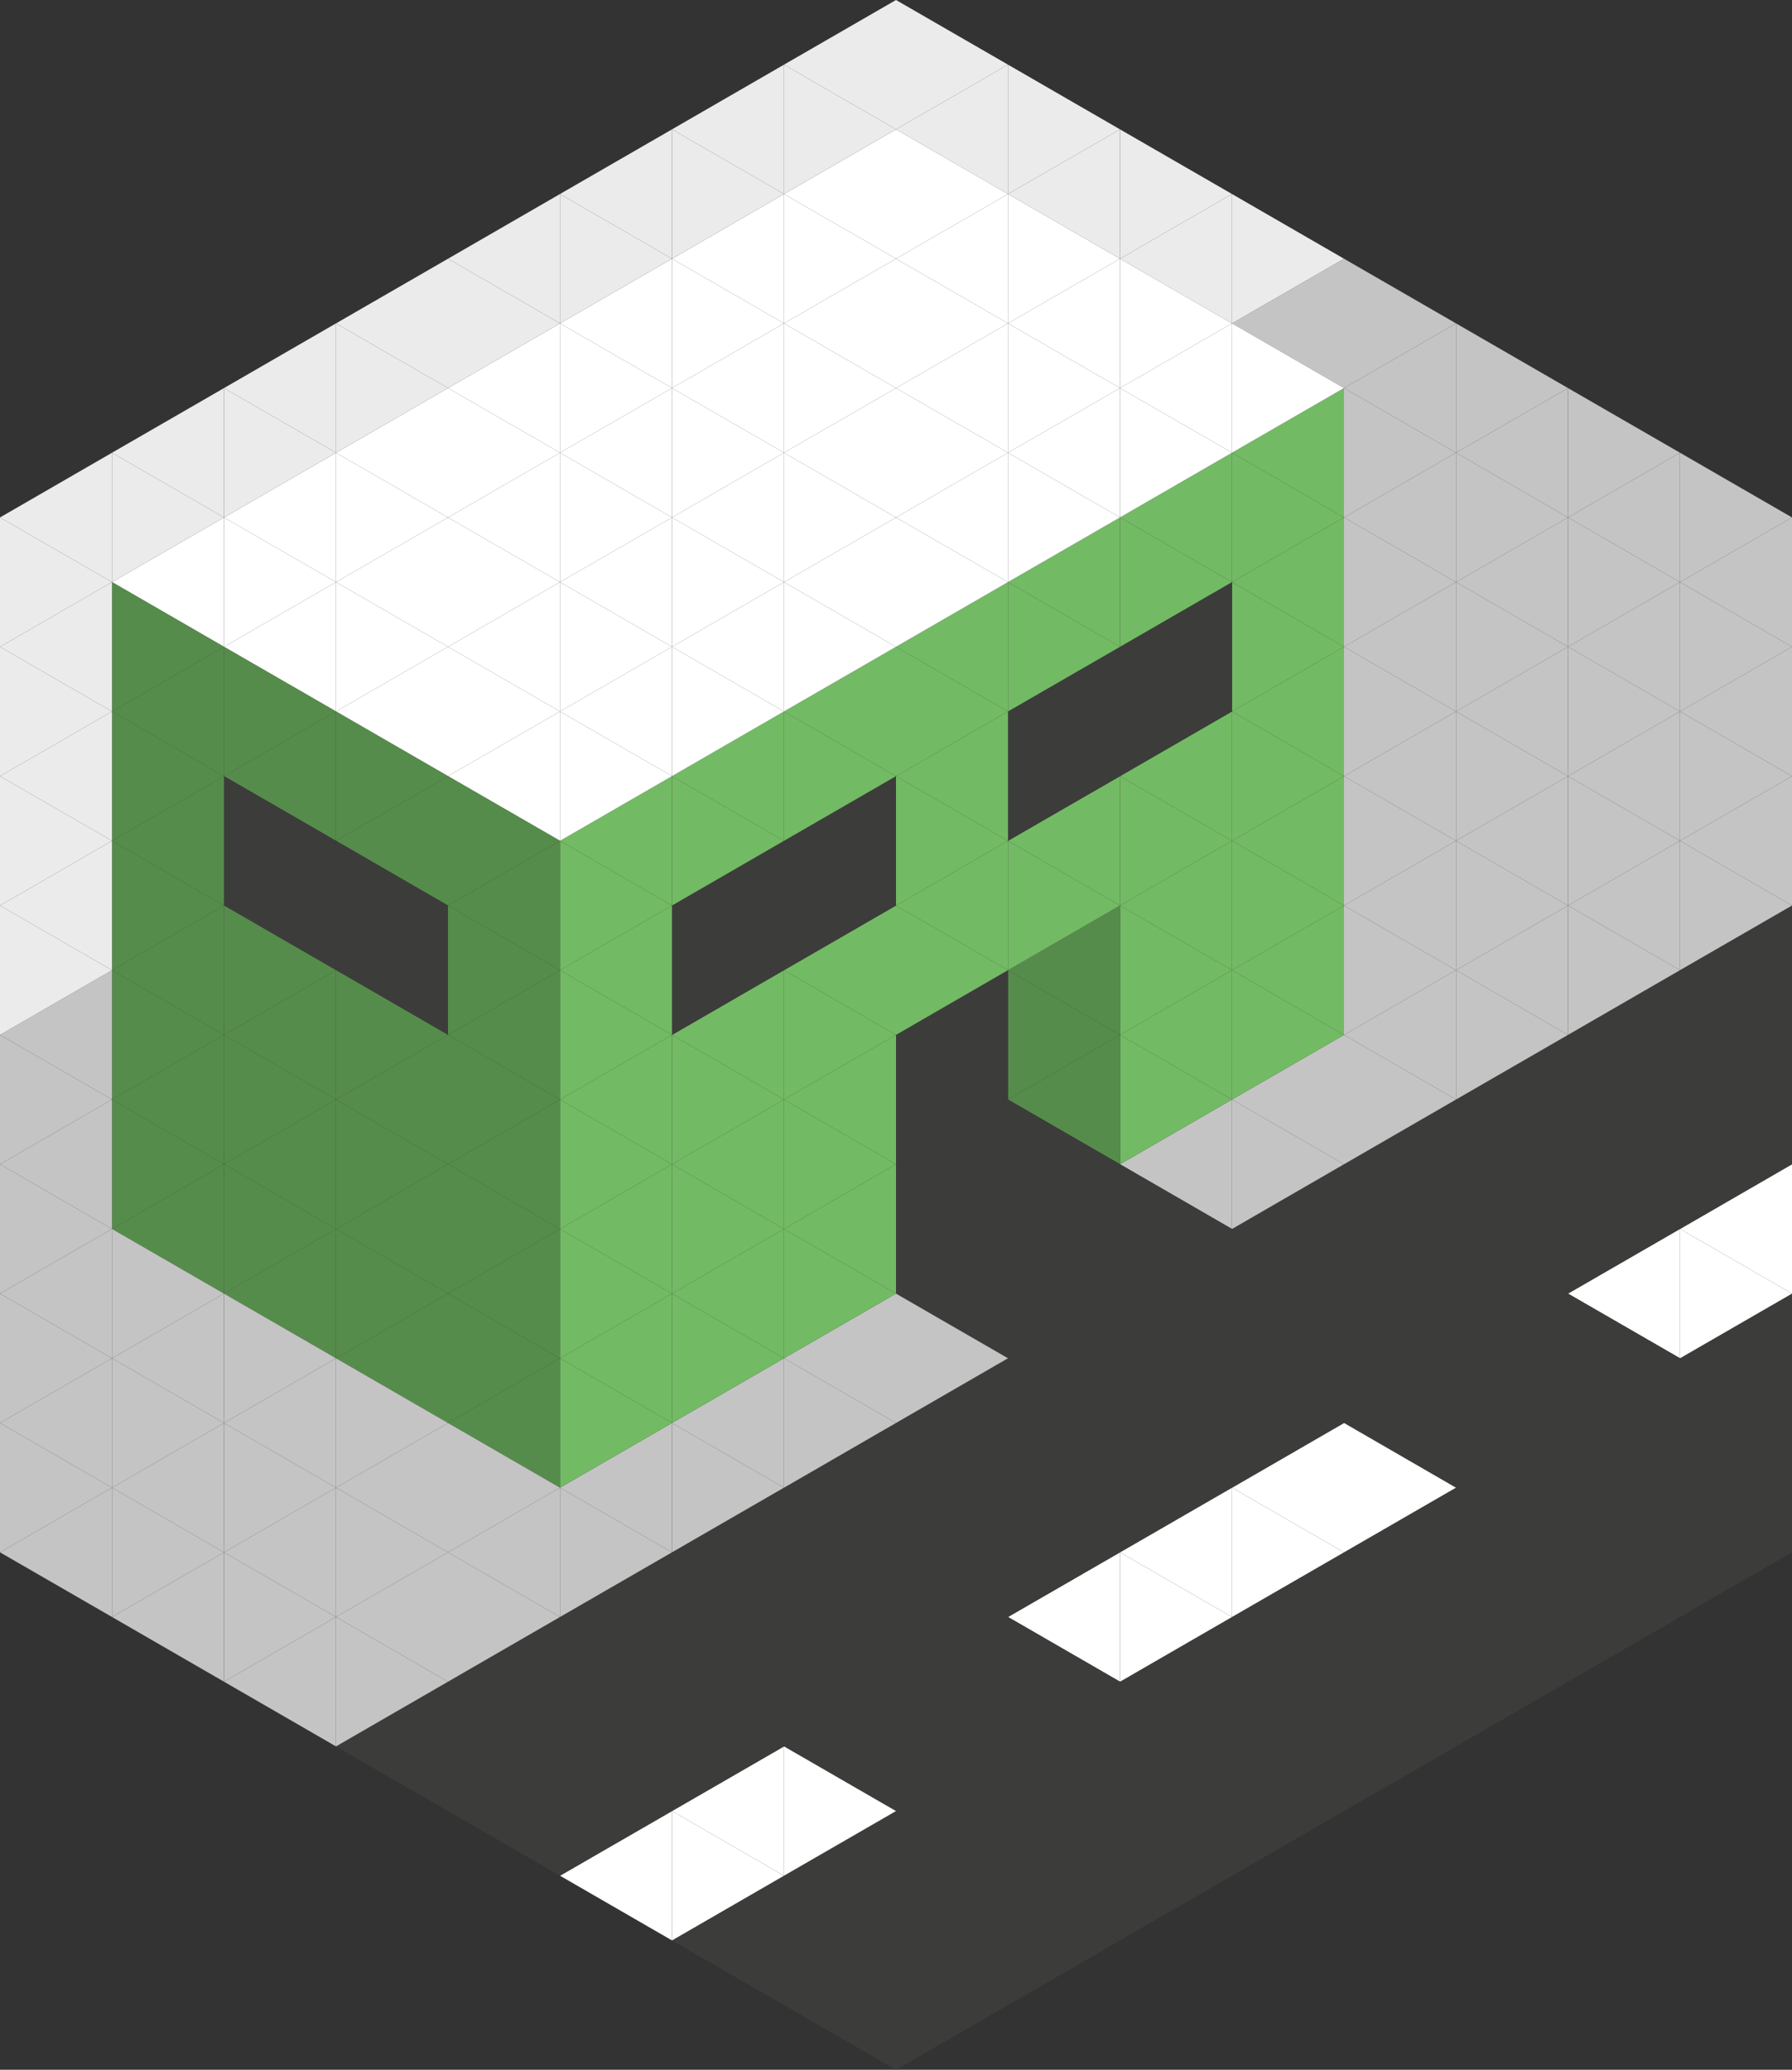 <?xml version="1.0" encoding="UTF-8"?>
<svg id="Ebene_2" data-name="Ebene 2" xmlns="http://www.w3.org/2000/svg" viewBox="0 0 319.84 369.44">
  <rect x="0" y="0" width="319.84" height="369.44" fill="#333333" stroke="none"/>
  <defs>
    <style>
      .cls-1 {
        fill: #3c3c3b;
      }

      .cls-1, .cls-2, .cls-3, .cls-4, .cls-5, .cls-6 {
        stroke-width: 0px;
      }

      .cls-2 {
        fill: #568c4b;
      }

      .cls-3 {
        fill: #c4c4c4;
      }

      .cls-4 {
        fill: #73ba64;
      }

      .cls-5 {
        fill: #fff;
      }

      .cls-6 {
        fill: #ebebeb;
      }
    </style>
  </defs>
  <g id="Ebene_1-2" data-name="Ebene 1">
    <g>
      <polygon class="cls-1" points="319.84 253.99 319.84 277.08 299.86 265.54 319.84 253.99"/>
      <polygon class="cls-1" points="319.84 230.9 319.84 253.99 299.85 242.44 319.84 230.9"/>
      <polygon class="cls-5" points="319.84 207.81 319.84 230.9 299.86 219.36 319.84 207.81"/>
      <polygon class="cls-1" points="319.84 184.72 319.84 207.81 299.85 196.26 319.84 184.72"/>
      <polygon class="cls-1" points="319.84 161.63 319.84 184.72 299.85 173.17 319.84 161.63"/>
      <polygon class="cls-3" points="319.84 138.54 319.84 161.63 299.85 150.08 319.84 138.54"/>
      <polygon class="cls-3" points="319.84 115.45 319.84 138.54 299.85 126.99 319.84 115.45"/>
      <polygon class="cls-3" points="319.84 92.36 319.84 115.45 299.85 103.9 319.84 92.36"/>
      <polygon class="cls-3" points="319.84 92.36 299.85 103.9 299.85 92.36 299.85 80.81 319.84 92.36"/>
      <polygon class="cls-3" points="319.84 115.45 299.85 126.99 299.85 115.45 299.85 103.9 319.84 115.45"/>
      <polygon class="cls-3" points="319.84 138.54 299.85 150.08 299.85 138.54 299.85 126.99 319.84 138.54"/>
      <polygon class="cls-3" points="319.84 161.63 299.85 173.17 299.85 161.63 299.85 150.08 319.84 161.63"/>
      <polygon class="cls-1" points="319.84 184.72 299.85 196.26 299.85 184.72 299.85 173.17 319.84 184.72"/>
      <polygon class="cls-1" points="319.84 207.81 299.86 219.36 299.85 219.36 299.85 207.81 299.85 196.26 319.84 207.81"/>
      <polygon class="cls-5" points="319.84 230.9 299.85 242.44 299.85 230.9 299.85 219.36 299.86 219.36 319.84 230.9"/>
      <polygon class="cls-1" points="319.84 253.99 299.86 265.54 299.85 265.54 299.85 253.99 299.85 242.44 319.84 253.99"/>
      <polygon class="cls-1" points="319.84 277.08 299.85 288.62 299.85 277.08 299.85 265.54 299.86 265.54 319.84 277.08"/>
      <polygon class="cls-1" points="299.85 277.08 299.85 288.62 279.86 277.08 299.84 265.54 299.85 265.54 299.85 277.08"/>
      <polygon class="cls-1" points="299.85 253.99 299.85 265.54 299.84 265.54 279.86 253.99 299.85 242.44 299.85 253.99"/>
      <polygon class="cls-5" points="299.85 230.9 299.85 242.44 279.86 230.9 299.84 219.36 299.85 219.36 299.85 230.9"/>
      <polygon class="cls-1" points="299.85 207.81 299.85 219.36 299.84 219.36 279.86 207.81 299.85 196.26 299.85 207.81"/>
      <polygon class="cls-1" points="299.85 184.72 299.85 196.26 279.86 184.72 299.85 173.17 299.85 184.72"/>
      <polygon class="cls-3" points="299.85 161.63 299.85 173.17 279.86 161.63 299.85 150.08 299.85 161.63"/>
      <polygon class="cls-3" points="299.85 138.54 299.85 150.08 279.86 138.54 299.85 126.99 299.85 138.54"/>
      <polygon class="cls-3" points="299.85 115.45 299.85 126.99 279.86 115.45 299.85 103.9 299.85 115.45"/>
      <polygon class="cls-3" points="299.85 92.36 299.85 103.9 279.86 92.36 299.85 80.81 299.85 92.36"/>
      <polygon class="cls-3" points="299.85 80.81 279.86 92.36 279.86 69.27 299.85 80.81"/>
      <polygon class="cls-3" points="299.85 103.9 279.86 115.45 279.86 92.36 299.85 103.9"/>
      <polygon class="cls-3" points="299.85 126.99 279.86 138.54 279.86 115.45 299.85 126.99"/>
      <polygon class="cls-3" points="299.85 150.08 279.86 161.63 279.86 138.54 299.85 150.08"/>
      <polygon class="cls-3" points="299.85 173.17 279.86 184.72 279.86 161.63 299.85 173.17"/>
      <polygon class="cls-1" points="299.85 196.26 279.86 207.81 279.86 184.72 299.85 196.26"/>
      <polygon class="cls-1" points="299.85 242.44 279.86 253.99 279.86 230.9 299.85 242.44"/>
      <polygon class="cls-1" points="299.85 288.62 279.86 300.17 279.86 277.08 299.85 288.62"/>
      <polygon class="cls-1" points="279.86 207.81 299.84 219.36 279.86 230.9 279.86 207.81"/>
      <polygon class="cls-1" points="279.86 253.99 299.84 265.54 279.86 277.08 279.86 253.99"/>
      <polygon class="cls-1" points="279.86 277.08 279.86 300.17 259.87 288.62 279.86 277.08"/>
      <polygon class="cls-1" points="279.86 253.99 279.86 277.08 259.88 265.54 279.86 253.99"/>
      <polygon class="cls-1" points="279.86 230.9 279.86 253.99 259.87 242.44 279.86 230.9"/>
      <polygon class="cls-1" points="279.86 207.81 279.86 230.9 259.88 219.36 279.86 207.81"/>
      <polygon class="cls-1" points="279.86 184.72 279.86 207.81 259.87 196.26 279.86 184.72"/>
      <polygon class="cls-3" points="279.86 161.63 279.86 184.72 259.87 173.17 279.86 161.63"/>
      <polygon class="cls-3" points="279.86 138.54 279.86 161.63 259.87 150.08 279.86 138.54"/>
      <polygon class="cls-3" points="279.86 115.45 279.86 138.54 259.87 126.99 279.86 115.45"/>
      <polygon class="cls-3" points="279.86 92.36 279.86 115.45 259.87 103.9 279.86 92.36"/>
      <polygon class="cls-3" points="279.86 69.27 279.86 92.36 259.87 80.81 279.86 69.27"/>
      <polygon class="cls-3" points="279.86 69.27 259.87 80.81 259.87 69.27 259.87 57.72 279.86 69.27"/>
      <polygon class="cls-3" points="279.86 92.36 259.87 103.9 259.87 92.36 259.87 80.81 279.86 92.36"/>
      <polygon class="cls-3" points="279.86 115.45 259.87 126.99 259.87 115.45 259.87 103.9 279.86 115.45"/>
      <polygon class="cls-3" points="279.86 138.54 259.87 150.08 259.87 138.54 259.87 126.99 279.86 138.54"/>
      <polygon class="cls-3" points="279.86 161.63 259.87 173.17 259.87 161.63 259.87 150.08 279.86 161.63"/>
      <polygon class="cls-3" points="279.86 184.72 259.87 196.26 259.87 184.72 259.87 173.17 279.86 184.72"/>
      <polygon class="cls-1" points="279.86 207.81 259.88 219.36 259.87 219.36 259.87 207.81 259.87 196.26 279.86 207.81"/>
      <polygon class="cls-1" points="279.86 230.9 259.87 242.44 259.87 230.9 259.87 219.36 259.88 219.36 279.86 230.9"/>
      <polygon class="cls-1" points="279.86 253.99 259.88 265.54 259.87 265.54 259.87 253.99 259.87 242.44 279.86 253.99"/>
      <polygon class="cls-1" points="279.86 277.08 259.87 288.62 259.87 277.08 259.87 265.54 259.88 265.54 279.86 277.08"/>
      <polygon class="cls-1" points="279.86 300.17 259.87 311.72 259.87 300.17 259.87 288.62 279.86 300.17"/>
      <polygon class="cls-1" points="259.87 300.17 259.87 311.72 239.88 300.17 259.87 288.62 259.87 300.17"/>
      <polygon class="cls-1" points="259.87 277.08 259.87 288.62 239.88 277.08 259.86 265.54 259.87 265.54 259.87 277.08"/>
      <polygon class="cls-1" points="259.87 253.99 259.87 265.54 259.86 265.54 239.88 253.99 259.87 242.44 259.87 253.99"/>
      <polygon class="cls-1" points="259.87 230.9 259.87 242.44 239.88 230.9 259.86 219.36 259.87 219.36 259.87 230.9"/>
      <polygon class="cls-1" points="259.87 207.81 259.87 219.36 259.86 219.36 239.88 207.81 259.87 196.26 259.87 207.81"/>
      <polygon class="cls-3" points="259.87 184.72 259.87 196.26 239.88 184.72 259.87 173.17 259.87 184.72"/>
      <polygon class="cls-3" points="259.87 161.63 259.87 173.17 239.88 161.63 259.87 150.08 259.87 161.63"/>
      <polygon class="cls-3" points="259.87 138.54 259.87 150.08 239.88 138.54 259.87 126.99 259.87 138.54"/>
      <polygon class="cls-3" points="259.87 115.45 259.87 126.99 239.88 115.45 259.87 103.9 259.87 115.45"/>
      <polygon class="cls-3" points="259.87 92.36 259.87 103.9 239.88 92.36 259.87 80.81 259.87 92.36"/>
      <polygon class="cls-3" points="259.87 69.27 259.87 80.81 239.88 69.27 259.87 57.72 259.87 69.27"/>
      <polygon class="cls-3" points="259.87 57.72 239.88 69.27 239.88 46.18 259.87 57.72"/>
      <polygon class="cls-3" points="259.87 80.81 239.88 92.36 239.88 69.27 259.87 80.81"/>
      <polygon class="cls-3" points="259.87 103.9 239.88 115.45 239.88 92.36 259.87 103.9"/>
      <polygon class="cls-3" points="259.87 126.99 239.88 138.54 239.88 115.45 259.87 126.99"/>
      <polygon class="cls-3" points="259.87 150.08 239.88 161.63 239.88 138.54 259.87 150.08"/>
      <polygon class="cls-3" points="259.87 173.17 239.88 184.72 239.88 161.63 259.87 173.17"/>
      <polygon class="cls-3" points="259.87 196.26 239.88 207.81 239.88 184.72 259.87 196.26"/>
      <polygon class="cls-1" points="259.87 242.44 239.88 253.99 239.88 230.9 259.87 242.44"/>
      <polygon class="cls-1" points="259.87 288.62 239.88 300.17 239.88 277.08 259.87 288.62"/>
      <polygon class="cls-1" points="259.87 311.72 239.88 323.26 239.88 300.17 259.87 311.72"/>
      <polygon class="cls-1" points="239.88 207.81 259.86 219.36 239.88 230.9 239.88 207.81"/>
      <polygon class="cls-5" points="239.88 253.99 259.86 265.54 239.88 277.08 239.88 253.99"/>
      <polygon class="cls-1" points="239.88 300.17 239.88 323.26 219.89 311.72 239.88 300.17"/>
      <polygon class="cls-1" points="239.88 277.08 239.88 300.17 219.89 288.62 239.88 277.08"/>
      <polygon class="cls-5" points="239.88 253.99 239.88 277.08 219.9 265.54 239.88 253.99"/>
      <polygon class="cls-1" points="239.88 230.9 239.88 253.99 219.89 242.44 239.88 230.9"/>
      <polygon class="cls-1" points="239.88 207.81 239.88 230.9 219.9 219.36 239.88 207.81"/>
      <polygon class="cls-3" points="239.88 184.72 239.88 207.81 219.89 196.26 239.88 184.72"/>
      <polygon class="cls-4" points="239.88 161.63 239.88 184.72 219.89 173.17 239.88 161.63"/>
      <polygon class="cls-4" points="239.88 138.54 239.88 161.63 219.89 150.08 239.88 138.54"/>
      <polygon class="cls-4" points="239.88 115.45 239.88 138.54 219.89 126.99 239.88 115.45"/>
      <polygon class="cls-4" points="239.88 92.36 239.88 115.45 219.89 103.9 239.88 92.36"/>
      <polygon class="cls-4" points="239.88 69.27 239.88 92.36 219.89 80.81 239.88 69.27"/>
      <polygon class="cls-3" points="239.88 46.18 239.88 69.27 219.89 57.72 239.88 46.18"/>
      <polygon class="cls-6" points="239.88 46.18 219.89 57.72 219.89 46.18 219.89 34.63 239.88 46.18"/>
      <polygon class="cls-5" points="239.88 69.27 219.89 80.81 219.89 69.27 219.89 57.72 239.88 69.27"/>
      <polygon class="cls-4" points="239.88 92.36 219.89 103.9 219.89 92.36 219.89 80.81 239.88 92.36"/>
      <polygon class="cls-4" points="239.88 115.45 219.89 126.99 219.89 115.45 219.89 103.9 239.88 115.45"/>
      <polygon class="cls-4" points="239.88 138.54 219.89 150.08 219.89 138.54 219.89 126.99 239.88 138.54"/>
      <polygon class="cls-4" points="239.88 161.63 219.89 173.17 219.89 161.63 219.89 150.08 239.88 161.63"/>
      <polygon class="cls-4" points="239.88 184.72 219.89 196.26 219.89 184.72 219.89 173.17 239.88 184.72"/>
      <polygon class="cls-3" points="239.88 207.81 219.9 219.36 219.89 219.36 219.89 207.81 219.89 196.26 239.88 207.81"/>
      <polygon class="cls-1" points="239.88 230.9 219.89 242.44 219.89 230.9 219.89 219.36 219.9 219.36 239.88 230.9"/>
      <polygon class="cls-1" points="239.88 253.99 219.9 265.54 219.89 265.54 219.89 253.99 219.89 242.44 239.88 253.99"/>
      <polygon class="cls-5" points="239.88 277.08 219.89 288.62 219.89 277.08 219.89 265.54 219.9 265.54 239.88 277.08"/>
      <polygon class="cls-1" points="239.88 300.17 219.89 311.72 219.89 300.17 219.89 288.62 239.88 300.17"/>
      <polygon class="cls-1" points="239.88 323.26 219.89 334.8 219.89 323.26 219.89 311.72 239.88 323.26"/>
      <polygon class="cls-1" points="219.89 323.26 219.89 334.8 199.9 323.26 219.89 311.72 219.89 323.26"/>
      <polygon class="cls-1" points="219.89 300.17 219.89 311.72 199.9 300.17 219.89 288.62 219.89 300.17"/>
      <polygon class="cls-5" points="219.89 277.08 219.89 288.62 199.9 277.08 219.88 265.54 219.89 265.54 219.89 277.08"/>
      <polygon class="cls-1" points="219.89 253.99 219.89 265.54 219.88 265.54 199.9 253.99 219.89 242.44 219.89 253.99"/>
      <polygon class="cls-1" points="219.89 230.9 219.89 242.44 199.9 230.9 219.88 219.36 219.89 219.36 219.89 230.9"/>
      <polygon class="cls-3" points="219.89 207.81 219.89 219.36 219.88 219.36 199.9 207.81 219.89 196.26 219.89 207.81"/>
      <polygon class="cls-4" points="219.89 184.72 219.89 196.26 199.9 184.72 219.89 173.17 219.89 184.72"/>
      <polygon class="cls-4" points="219.89 161.63 219.89 173.17 199.9 161.63 219.89 150.08 219.89 161.63"/>
      <polygon class="cls-4" points="219.89 138.54 219.89 150.08 199.9 138.54 219.89 126.99 219.89 138.54"/>
      <polygon class="cls-1" points="219.89 115.45 219.89 126.99 199.9 115.45 219.89 103.9 219.89 115.45"/>
      <polygon class="cls-4" points="219.89 92.36 219.89 103.9 199.9 92.36 219.89 80.81 219.89 92.36"/>
      <polygon class="cls-5" points="219.89 69.27 219.89 80.81 199.9 69.27 219.89 57.72 219.89 69.27"/>
      <polygon class="cls-6" points="219.89 46.18 219.89 57.72 199.9 46.18 219.89 34.63 219.89 46.18"/>
      <polygon class="cls-6" points="219.89 34.63 199.9 46.18 199.9 23.09 219.89 34.63"/>
      <polygon class="cls-5" points="219.89 57.72 199.9 69.27 199.9 46.18 219.89 57.72"/>
      <polygon class="cls-5" points="219.89 80.81 199.9 92.36 199.9 69.27 219.89 80.81"/>
      <polygon class="cls-4" points="219.89 103.9 199.9 115.45 199.9 92.36 219.89 103.9"/>
      <polygon class="cls-1" points="219.89 126.99 199.9 138.54 199.9 115.45 219.89 126.99"/>
      <polygon class="cls-4" points="219.89 150.08 199.9 161.63 199.9 138.54 219.89 150.08"/>
      <polygon class="cls-4" points="219.89 173.17 199.9 184.72 199.9 161.63 219.89 173.17"/>
      <polygon class="cls-4" points="219.89 196.26 199.9 207.81 199.9 184.72 219.89 196.26"/>
      <polygon class="cls-1" points="219.89 242.44 199.9 253.99 199.9 230.9 219.89 242.44"/>
      <polygon class="cls-5" points="219.89 288.62 199.9 300.17 199.9 277.08 219.89 288.62"/>
      <polygon class="cls-1" points="219.89 311.72 199.9 323.26 199.9 300.17 219.89 311.72"/>
      <polygon class="cls-1" points="219.89 334.8 199.9 346.35 199.9 323.26 219.89 334.8"/>
      <polygon class="cls-1" points="199.9 207.81 219.88 219.36 199.9 230.9 199.9 207.81"/>
      <polygon class="cls-1" points="199.9 253.99 219.88 265.54 199.9 277.08 199.9 253.99"/>
      <polygon class="cls-1" points="199.9 323.26 199.9 346.35 179.91 334.8 199.9 323.26"/>
      <polygon class="cls-1" points="199.9 300.17 199.9 323.26 179.91 311.72 199.9 300.17"/>
      <polygon class="cls-5" points="199.9 277.08 199.9 300.17 179.91 288.62 199.9 277.08"/>
      <polygon class="cls-1" points="199.9 253.99 199.9 277.08 179.92 265.54 199.9 253.99"/>
      <polygon class="cls-1" points="199.9 230.9 199.9 253.99 179.91 242.44 199.9 230.9"/>
      <polygon class="cls-1" points="199.9 207.81 199.9 230.9 179.92 219.36 199.9 207.81"/>
      <polygon class="cls-2" points="199.9 184.72 199.9 207.81 179.91 196.26 199.9 184.72"/>
      <polygon class="cls-2" points="199.9 161.63 199.9 184.72 179.91 173.17 199.9 161.63"/>
      <polygon class="cls-4" points="199.9 138.54 199.9 161.63 179.91 150.08 199.9 138.54"/>
      <polygon class="cls-1" points="199.9 115.45 199.9 138.54 179.91 126.99 199.9 115.45"/>
      <polygon class="cls-4" points="199.9 92.36 199.9 115.45 179.91 103.9 199.9 92.36"/>
      <polygon class="cls-5" points="199.9 69.27 199.9 92.36 179.91 80.81 199.9 69.27"/>
      <polygon class="cls-5" points="199.9 46.18 199.9 69.27 179.91 57.72 199.9 46.18"/>
      <polygon class="cls-6" points="199.9 23.09 199.9 46.18 179.91 34.63 199.9 23.09"/>
      <polygon class="cls-6" points="199.9 23.09 179.91 34.63 179.91 23.09 179.91 11.54 199.9 23.09"/>
      <polygon class="cls-5" points="199.9 46.18 179.91 57.72 179.91 46.18 179.91 34.63 199.9 46.18"/>
      <polygon class="cls-5" points="199.9 69.27 179.91 80.81 179.91 69.27 179.91 57.72 199.9 69.27"/>
      <polygon class="cls-5" points="199.9 92.36 179.91 103.9 179.91 92.36 179.91 80.81 199.9 92.36"/>
      <polygon class="cls-4" points="199.9 115.45 179.91 126.99 179.91 115.45 179.91 103.9 199.9 115.45"/>
      <polygon class="cls-1" points="199.9 138.54 179.91 150.08 179.91 138.54 179.91 126.99 199.9 138.54"/>
      <polygon class="cls-4" points="199.9 161.63 179.91 173.17 179.91 161.63 179.91 150.08 199.9 161.63"/>
      <polygon class="cls-2" points="199.9 184.72 179.91 196.26 179.91 184.72 179.91 173.17 199.9 184.72"/>
      <polygon class="cls-1" points="199.9 207.81 179.92 219.36 179.91 219.36 179.91 207.81 179.91 196.26 199.9 207.81"/>
      <polygon class="cls-1" points="199.9 230.9 179.91 242.44 179.91 230.9 179.91 219.36 179.92 219.36 199.9 230.9"/>
      <polygon class="cls-1" points="199.9 253.99 179.92 265.54 179.91 265.54 179.91 253.99 179.91 242.44 199.9 253.99"/>
      <polygon class="cls-1" points="199.9 277.08 179.91 288.62 179.91 277.08 179.91 265.54 179.92 265.54 199.9 277.08"/>
      <polygon class="cls-1" points="199.9 300.17 179.91 311.72 179.91 300.17 179.91 288.62 199.9 300.17"/>
      <polygon class="cls-1" points="199.9 323.26 179.91 334.8 179.91 323.26 179.91 311.72 199.9 323.26"/>
      <polygon class="cls-1" points="199.9 346.35 179.91 357.9 179.91 346.35 179.91 334.8 199.9 346.35"/>
      <polygon class="cls-1" points="179.91 346.35 179.91 357.9 159.92 346.35 179.91 334.8 179.91 346.35"/>
      <polygon class="cls-1" points="179.91 323.26 179.91 334.8 159.92 323.26 179.91 311.72 179.91 323.26"/>
      <polygon class="cls-1" points="179.91 300.17 179.91 311.72 159.92 300.17 179.91 288.62 179.91 300.17"/>
      <polygon class="cls-1" points="179.91 277.08 179.91 288.62 159.92 277.08 179.9 265.54 179.91 265.54 179.91 277.08"/>
      <polygon class="cls-1" points="179.91 253.99 179.91 265.54 179.9 265.54 159.92 253.99 179.91 242.44 179.91 253.99"/>
      <polygon class="cls-1" points="179.91 230.9 179.91 242.44 159.92 230.9 179.9 219.36 179.91 219.36 179.91 230.9"/>
      <polygon class="cls-1" points="179.91 207.81 179.91 219.36 179.9 219.36 159.92 207.81 179.91 196.26 179.91 207.81"/>
      <polygon class="cls-1" points="179.91 184.72 179.91 196.26 159.92 184.72 179.91 173.17 179.91 184.72"/>
      <polygon class="cls-4" points="179.91 161.63 179.91 173.17 159.92 161.63 179.91 150.08 179.91 161.63"/>
      <polygon class="cls-4" points="179.91 138.54 179.91 150.08 159.92 138.54 179.91 126.99 179.91 138.54"/>
      <polygon class="cls-4" points="179.91 115.45 179.91 126.99 159.92 115.45 179.91 103.9 179.91 115.45"/>
      <polygon class="cls-5" points="179.91 92.36 179.91 103.9 159.92 92.36 179.91 80.81 179.91 92.36"/>
      <polygon class="cls-5" points="179.91 69.27 179.91 80.81 159.92 69.27 179.91 57.72 179.91 69.27"/>
      <polygon class="cls-5" points="179.91 46.18 179.91 57.72 159.92 46.18 179.91 34.63 179.91 46.18"/>
      <polygon class="cls-6" points="179.91 23.09 179.91 34.63 159.92 23.09 179.91 11.54 179.91 23.09"/>
      <polygon class="cls-6" points="179.91 11.54 159.92 23.09 159.92 0 179.91 11.54"/>
      <polygon class="cls-5" points="179.91 34.63 159.92 46.18 159.92 23.09 179.91 34.63"/>
      <polygon class="cls-5" points="179.91 57.72 159.92 69.27 159.92 46.18 179.91 57.72"/>
      <polygon class="cls-5" points="179.91 80.81 159.92 92.36 159.92 69.27 179.91 80.81"/>
      <polygon class="cls-5" points="179.91 103.9 159.92 115.45 159.92 92.36 179.91 103.9"/>
      <polygon class="cls-4" points="179.91 126.99 159.92 138.54 159.92 115.45 179.91 126.99"/>
      <polygon class="cls-4" points="179.91 150.08 159.92 161.63 159.92 138.54 179.91 150.08"/>
      <polygon class="cls-4" points="179.91 173.17 159.92 184.72 159.92 161.63 179.91 173.17"/>
      <polygon class="cls-1" points="179.91 196.26 159.92 207.81 159.92 184.72 179.91 196.26"/>
      <polygon class="cls-3" points="179.91 242.44 159.92 253.99 159.92 230.9 179.91 242.44"/>
      <polygon class="cls-1" points="179.91 288.62 159.92 300.17 159.92 277.08 179.91 288.62"/>
      <polygon class="cls-1" points="179.91 311.72 159.92 323.26 159.92 300.17 179.91 311.72"/>
      <polygon class="cls-1" points="179.91 334.8 159.92 346.35 159.92 323.26 179.91 334.8"/>
      <polygon class="cls-1" points="179.91 357.9 159.92 369.44 159.92 346.35 179.91 357.9"/>
      <polygon class="cls-1" points="159.92 207.81 179.9 219.36 159.92 230.9 159.92 207.81"/>
      <polygon class="cls-1" points="159.92 253.99 179.9 265.54 159.92 277.08 159.92 253.99"/>
      <polygon class="cls-1" points="159.92 346.35 159.92 369.44 139.93 357.9 159.92 346.35"/>
      <polygon class="cls-1" points="159.92 323.26 159.92 346.35 139.93 334.8 159.92 323.26"/>
      <polygon class="cls-1" points="159.92 300.17 159.92 323.26 139.93 311.72 159.92 300.17"/>
      <polygon class="cls-1" points="159.92 277.08 159.92 300.17 139.93 288.62 159.92 277.08"/>
      <polygon class="cls-1" points="159.92 253.99 159.92 277.08 139.94 265.54 159.92 253.99"/>
      <polygon class="cls-3" points="159.92 230.9 159.92 253.99 139.93 242.44 159.92 230.9"/>
      <polygon class="cls-4" points="159.92 207.81 159.92 230.9 139.94 219.36 159.92 207.81"/>
      <polygon class="cls-4" points="159.92 184.72 159.92 207.81 139.93 196.26 159.92 184.72"/>
      <polygon class="cls-4" points="159.92 161.63 159.92 184.72 139.93 173.17 159.92 161.63"/>
      <polygon class="cls-1" points="159.92 138.54 159.92 161.63 139.93 150.08 159.92 138.54"/>
      <polygon class="cls-4" points="159.92 115.45 159.92 138.54 139.93 126.99 159.92 115.45"/>
      <polygon class="cls-5" points="159.92 92.36 159.92 115.45 139.93 103.9 159.92 92.36"/>
      <polygon class="cls-5" points="159.92 69.27 159.92 92.36 139.93 80.81 159.92 69.27"/>
      <polygon class="cls-5" points="159.92 46.18 159.92 69.27 139.93 57.72 159.92 46.18"/>
      <polygon class="cls-5" points="159.92 23.09 159.92 46.18 139.93 34.63 159.92 23.09"/>
      <polygon class="cls-6" points="159.92 0 159.92 23.09 139.93 11.54 159.92 0"/>
      <polygon class="cls-6" points="159.92 23.09 139.93 34.63 139.93 23.09 139.93 11.54 159.92 23.09"/>
      <polygon class="cls-5" points="159.92 46.18 139.93 57.72 139.93 46.18 139.93 34.63 159.92 46.18"/>
      <polygon class="cls-5" points="159.92 69.27 139.93 80.81 139.93 69.27 139.93 57.72 159.92 69.27"/>
      <polygon class="cls-5" points="159.92 92.36 139.93 103.9 139.93 92.36 139.93 80.81 159.92 92.36"/>
      <polygon class="cls-5" points="159.92 115.45 139.93 126.99 139.93 115.45 139.93 103.9 159.92 115.45"/>
      <polygon class="cls-4" points="159.92 138.54 139.93 150.08 139.93 138.54 139.93 126.99 159.92 138.54"/>
      <polygon class="cls-1" points="159.92 161.63 139.93 173.17 139.93 161.63 139.93 150.08 159.92 161.63"/>
      <polygon class="cls-4" points="159.92 184.72 139.93 196.26 139.93 184.72 139.93 173.17 159.92 184.72"/>
      <polygon class="cls-4" points="159.92 207.81 139.94 219.36 139.93 219.36 139.93 207.81 139.93 196.26 159.92 207.81"/>
      <polygon class="cls-4" points="159.92 230.9 139.93 242.44 139.93 230.9 139.93 219.36 139.94 219.36 159.92 230.9"/>
      <polygon class="cls-3" points="159.92 253.99 139.94 265.54 139.93 265.54 139.93 253.99 139.93 242.44 159.92 253.99"/>
      <polygon class="cls-1" points="159.92 277.08 139.93 288.62 139.93 277.08 139.93 265.54 139.94 265.54 159.92 277.08"/>
      <polygon class="cls-1" points="159.92 300.17 139.93 311.72 139.93 300.17 139.93 288.62 159.92 300.17"/>
      <polygon class="cls-5" points="159.92 323.26 139.93 334.8 139.93 323.26 139.93 311.72 159.92 323.26"/>
      <polygon class="cls-1" points="159.92 346.35 139.93 357.9 139.93 346.35 139.93 334.8 159.92 346.35"/>
      <polygon class="cls-1" points="139.93 346.35 139.93 357.9 119.94 346.35 139.93 334.8 139.93 346.35"/>
      <polygon class="cls-5" points="139.93 323.26 139.93 334.8 119.94 323.26 139.93 311.72 139.93 323.26"/>
      <polygon class="cls-1" points="139.93 300.17 139.93 311.72 119.94 300.17 139.93 288.62 139.93 300.17"/>
      <polygon class="cls-1" points="139.93 277.08 139.93 288.62 119.94 277.08 139.92 265.54 139.93 265.54 139.93 277.08"/>
      <polygon class="cls-3" points="139.93 253.99 139.93 265.54 139.92 265.54 119.94 253.99 139.93 242.44 139.93 253.99"/>
      <polygon class="cls-4" points="139.93 230.9 139.93 242.44 119.94 230.9 139.92 219.36 139.93 219.36 139.93 230.9"/>
      <polygon class="cls-4" points="139.93 207.81 139.93 219.36 139.92 219.36 119.94 207.81 139.93 196.26 139.93 207.81"/>
      <polygon class="cls-4" points="139.93 184.72 139.93 196.26 119.94 184.72 139.93 173.17 139.93 184.72"/>
      <polygon class="cls-1" points="139.93 161.63 139.93 173.17 119.94 161.63 139.93 150.08 139.93 161.63"/>
      <polygon class="cls-4" points="139.93 138.54 139.93 150.08 119.94 138.54 139.93 126.99 139.93 138.54"/>
      <polygon class="cls-5" points="139.93 115.45 139.93 126.99 119.94 115.45 139.93 103.9 139.93 115.45"/>
      <polygon class="cls-5" points="139.93 92.36 139.93 103.9 119.94 92.36 139.93 80.81 139.93 92.36"/>
      <polygon class="cls-5" points="139.93 69.27 139.93 80.81 119.94 69.27 139.93 57.72 139.93 69.27"/>
      <polygon class="cls-5" points="139.93 46.18 139.93 57.72 119.94 46.18 139.93 34.63 139.93 46.18"/>
      <polygon class="cls-6" points="139.93 23.09 139.93 34.63 119.94 23.09 139.93 11.54 139.93 23.09"/>
      <polygon class="cls-6" points="139.93 34.63 119.94 46.18 119.94 23.09 139.93 34.63"/>
      <polygon class="cls-5" points="139.93 57.72 119.94 69.27 119.94 46.18 139.93 57.72"/>
      <polygon class="cls-5" points="139.93 80.81 119.94 92.36 119.94 69.27 139.93 80.81"/>
      <polygon class="cls-5" points="139.93 103.9 119.94 115.45 119.94 92.36 139.93 103.9"/>
      <polygon class="cls-5" points="139.93 126.99 119.94 138.54 119.94 115.45 139.93 126.99"/>
      <polygon class="cls-4" points="139.93 150.08 119.94 161.63 119.94 138.54 139.93 150.08"/>
      <polygon class="cls-1" points="139.93 173.17 119.94 184.72 119.94 161.63 139.93 173.17"/>
      <polygon class="cls-4" points="139.93 196.26 119.94 207.81 119.94 184.72 139.93 196.26"/>
      <polygon class="cls-4" points="139.93 242.44 119.94 253.99 119.94 230.9 139.93 242.44"/>
      <polygon class="cls-1" points="139.93 288.62 119.94 300.17 119.94 277.08 139.93 288.62"/>
      <polygon class="cls-1" points="139.93 311.72 119.94 323.26 119.94 300.17 139.93 311.72"/>
      <polygon class="cls-5" points="139.93 334.8 119.94 346.35 119.94 323.26 139.93 334.8"/>
      <polygon class="cls-4" points="119.94 207.81 139.92 219.36 119.94 230.9 119.94 207.81"/>
      <polygon class="cls-3" points="119.94 253.99 139.92 265.54 119.94 277.08 119.94 253.99"/>
      <polygon class="cls-5" points="119.94 323.26 119.94 346.35 99.95 334.8 119.94 323.26"/>
      <polygon class="cls-1" points="119.94 300.17 119.94 323.26 99.95 311.72 119.94 300.17"/>
      <polygon class="cls-1" points="119.94 277.08 119.94 300.17 99.95 288.62 119.94 277.08"/>
      <polygon class="cls-3" points="119.94 253.99 119.94 277.08 99.96 265.54 119.94 253.99"/>
      <polygon class="cls-4" points="119.94 230.9 119.94 253.99 99.95 242.44 119.94 230.9"/>
      <polygon class="cls-4" points="119.94 207.81 119.94 230.9 99.96 219.36 119.94 207.81"/>
      <polygon class="cls-4" points="119.94 184.72 119.94 207.81 99.95 196.26 119.94 184.72"/>
      <polygon class="cls-4" points="119.94 161.63 119.94 184.72 99.95 173.17 119.94 161.63"/>
      <polygon class="cls-4" points="119.94 138.54 119.94 161.63 99.95 150.08 119.94 138.54"/>
      <polygon class="cls-5" points="119.94 115.45 119.94 138.54 99.95 126.99 119.94 115.45"/>
      <polygon class="cls-5" points="119.94 92.36 119.94 115.45 99.95 103.9 119.94 92.36"/>
      <polygon class="cls-5" points="119.94 69.27 119.94 92.36 99.95 80.81 119.94 69.27"/>
      <polygon class="cls-5" points="119.94 46.18 119.94 69.27 99.95 57.72 119.94 46.18"/>
      <polygon class="cls-6" points="119.94 23.09 119.94 46.18 99.95 34.63 119.94 23.09"/>
      <polygon class="cls-6" points="119.94 46.18 99.95 57.72 99.95 46.18 99.95 34.63 119.94 46.18"/>
      <polygon class="cls-5" points="119.94 69.27 99.95 80.81 99.95 69.27 99.95 57.72 119.94 69.27"/>
      <polygon class="cls-5" points="119.94 92.36 99.95 103.9 99.95 92.36 99.95 80.81 119.94 92.36"/>
      <polygon class="cls-5" points="119.94 115.45 99.95 126.99 99.95 115.45 99.95 103.9 119.94 115.45"/>
      <polygon class="cls-5" points="119.94 138.54 99.95 150.08 99.95 138.54 99.95 126.99 119.94 138.54"/>
      <polygon class="cls-4" points="119.94 161.63 99.95 173.17 99.95 161.63 99.95 150.08 119.94 161.63"/>
      <polygon class="cls-4" points="119.94 184.72 99.95 196.26 99.95 184.72 99.95 173.17 119.94 184.72"/>
      <polygon class="cls-4" points="119.94 207.81 99.96 219.36 99.95 219.36 99.95 207.81 99.95 196.26 119.94 207.81"/>
      <polygon class="cls-4" points="119.94 230.9 99.95 242.44 99.95 230.9 99.95 219.36 99.96 219.36 119.94 230.9"/>
      <polygon class="cls-4" points="119.94 253.99 99.96 265.54 99.95 265.54 99.95 253.99 99.95 242.44 119.94 253.99"/>
      <polygon class="cls-3" points="119.94 277.08 99.95 288.62 99.95 277.08 99.95 265.54 99.96 265.54 119.94 277.08"/>
      <polygon class="cls-1" points="119.94 300.17 99.95 311.72 99.95 300.17 99.95 288.62 119.94 300.17"/>
      <polygon class="cls-1" points="119.94 323.26 99.95 334.8 99.95 323.26 99.95 311.72 119.94 323.26"/>
      <polygon class="cls-1" points="99.95 323.26 99.95 334.8 79.96 323.26 99.95 311.72 99.95 323.26"/>
      <polygon class="cls-1" points="99.95 300.17 99.95 311.72 79.96 300.17 99.95 288.62 99.95 300.17"/>
      <polygon class="cls-3" points="99.95 277.08 99.95 288.62 79.96 277.08 99.94 265.54 99.95 265.54 99.95 277.08"/>
      <polygon class="cls-2" points="99.95 253.99 99.95 265.54 99.94 265.54 79.96 253.99 99.95 242.44 99.95 253.99"/>
      <polygon class="cls-2" points="99.95 230.9 99.95 242.44 79.96 230.9 99.94 219.36 99.95 219.36 99.95 230.9"/>
      <polygon class="cls-2" points="99.95 207.81 99.95 219.36 99.94 219.36 79.96 207.81 99.95 196.26 99.95 207.81"/>
      <polygon class="cls-2" points="99.95 184.72 99.95 196.26 79.96 184.72 99.95 173.17 99.95 184.72"/>
      <polygon class="cls-2" points="99.95 161.63 99.95 173.17 79.96 161.63 99.95 150.08 99.95 161.63"/>
      <polygon class="cls-5" points="99.95 138.54 99.95 150.08 79.96 138.54 99.95 126.99 99.95 138.54"/>
      <polygon class="cls-5" points="99.95 115.45 99.95 126.99 79.96 115.45 99.95 103.9 99.95 115.45"/>
      <polygon class="cls-5" points="99.95 92.36 99.95 103.9 79.96 92.36 99.95 80.81 99.95 92.36"/>
      <polygon class="cls-5" points="99.95 69.27 99.95 80.81 79.96 69.27 99.95 57.72 99.95 69.27"/>
      <polygon class="cls-6" points="99.95 46.18 99.95 57.72 79.96 46.18 99.95 34.63 99.95 46.18"/>
      <polygon class="cls-6" points="99.95 57.72 79.96 69.27 79.96 46.18 99.95 57.72"/>
      <polygon class="cls-5" points="99.95 80.81 79.96 92.36 79.96 69.27 99.95 80.81"/>
      <polygon class="cls-5" points="99.95 103.9 79.96 115.45 79.96 92.36 99.95 103.9"/>
      <polygon class="cls-5" points="99.95 126.99 79.96 138.54 79.96 115.45 99.95 126.99"/>
      <polygon class="cls-2" points="99.95 150.08 79.96 161.63 79.96 138.54 99.95 150.08"/>
      <polygon class="cls-2" points="99.95 173.17 79.96 184.72 79.96 161.63 99.95 173.17"/>
      <polygon class="cls-2" points="99.95 196.26 79.96 207.81 79.96 184.72 99.95 196.26"/>
      <polygon class="cls-2" points="99.95 242.44 79.96 253.99 79.96 230.9 99.95 242.44"/>
      <polygon class="cls-3" points="99.95 288.62 79.96 300.17 79.96 277.08 99.95 288.62"/>
      <polygon class="cls-1" points="99.95 311.72 79.96 323.26 79.96 300.17 99.95 311.72"/>
      <polygon class="cls-2" points="79.96 207.81 99.94 219.36 79.96 230.9 79.96 207.81"/>
      <polygon class="cls-3" points="79.96 253.99 99.94 265.54 79.96 277.08 79.96 253.99"/>
      <polygon class="cls-1" points="79.96 300.17 79.96 323.26 59.97 311.72 79.96 300.17"/>
      <polygon class="cls-3" points="79.96 277.08 79.96 300.17 59.97 288.62 79.96 277.08"/>
      <polygon class="cls-3" points="79.96 253.99 79.96 277.08 59.98 265.54 79.96 253.99"/>
      <polygon class="cls-2" points="79.96 230.9 79.96 253.99 59.97 242.44 79.96 230.9"/>
      <polygon class="cls-2" points="79.96 207.81 79.96 230.9 59.98 219.36 79.96 207.81"/>
      <polygon class="cls-2" points="79.96 184.72 79.96 207.81 59.97 196.26 79.96 184.72"/>
      <polygon class="cls-1" points="79.96 161.63 79.96 184.72 59.97 173.17 79.96 161.63"/>
      <polygon class="cls-2" points="79.96 138.54 79.96 161.63 59.97 150.08 79.96 138.54"/>
      <polygon class="cls-5" points="79.96 115.45 79.96 138.54 59.97 126.99 79.96 115.45"/>
      <polygon class="cls-5" points="79.96 92.36 79.96 115.45 59.97 103.9 79.96 92.36"/>
      <polygon class="cls-5" points="79.96 69.27 79.96 92.36 59.97 80.81 79.96 69.27"/>
      <polygon class="cls-6" points="79.96 46.18 79.96 69.27 59.97 57.72 79.96 46.18"/>
      <polygon class="cls-6" points="79.96 69.27 59.97 80.81 59.97 69.27 59.97 57.72 79.96 69.27"/>
      <polygon class="cls-5" points="79.96 92.36 59.97 103.9 59.97 92.36 59.97 80.81 79.96 92.36"/>
      <polygon class="cls-5" points="79.96 115.45 59.97 126.99 59.97 115.45 59.97 103.9 79.96 115.45"/>
      <polygon class="cls-2" points="79.96 138.54 59.97 150.08 59.97 138.54 59.97 126.99 79.96 138.54"/>
      <polygon class="cls-1" points="79.96 161.63 59.97 173.17 59.97 161.63 59.97 150.08 79.96 161.63"/>
      <polygon class="cls-2" points="79.96 184.72 59.97 196.26 59.97 184.72 59.97 173.17 79.96 184.72"/>
      <polygon class="cls-2" points="79.96 207.81 59.98 219.36 59.97 219.36 59.97 207.81 59.97 196.26 79.96 207.81"/>
      <polygon class="cls-2" points="79.96 230.9 59.97 242.44 59.97 230.9 59.97 219.36 59.98 219.36 79.96 230.9"/>
      <polygon class="cls-3" points="79.96 253.99 59.98 265.54 59.97 265.54 59.97 253.99 59.97 242.44 79.96 253.99"/>
      <polygon class="cls-3" points="79.96 277.08 59.97 288.62 59.97 277.08 59.97 265.54 59.98 265.54 79.96 277.08"/>
      <polygon class="cls-3" points="79.96 300.17 59.97 311.72 59.97 300.17 59.97 288.62 79.96 300.17"/>
      <polygon class="cls-3" points="59.97 300.17 59.97 311.72 39.98 300.17 59.97 288.62 59.97 300.17"/>
      <polygon class="cls-3" points="59.97 277.08 59.97 288.62 39.98 277.08 59.96 265.54 59.97 265.54 59.97 277.08"/>
      <polygon class="cls-3" points="59.97 253.99 59.97 265.54 59.96 265.54 39.98 253.99 59.97 242.44 59.97 253.99"/>
      <polygon class="cls-2" points="59.97 230.9 59.97 242.44 39.98 230.9 59.96 219.36 59.97 219.36 59.97 230.9"/>
      <polygon class="cls-2" points="59.97 207.81 59.97 219.36 59.96 219.36 39.98 207.81 59.97 196.26 59.97 207.81"/>
      <polygon class="cls-2" points="59.97 184.72 59.97 196.26 39.98 184.72 59.97 173.17 59.97 184.72"/>
      <polygon class="cls-1" points="59.97 161.63 59.97 173.17 39.98 161.63 59.97 150.08 59.97 161.63"/>
      <polygon class="cls-2" points="59.97 138.54 59.97 150.08 39.98 138.54 59.97 126.99 59.97 138.54"/>
      <polygon class="cls-5" points="59.97 115.45 59.97 126.99 39.98 115.45 59.97 103.9 59.97 115.45"/>
      <polygon class="cls-5" points="59.97 92.36 59.97 103.9 39.98 92.36 59.97 80.81 59.97 92.36"/>
      <polygon class="cls-6" points="59.97 69.27 59.97 80.81 39.98 69.27 59.97 57.72 59.97 69.27"/>
      <polygon class="cls-6" points="59.97 80.81 39.98 92.36 39.98 69.27 59.97 80.81"/>
      <polygon class="cls-5" points="59.97 103.9 39.98 115.45 39.98 92.36 59.97 103.9"/>
      <polygon class="cls-2" points="59.97 126.99 39.98 138.54 39.98 115.45 59.97 126.99"/>
      <polygon class="cls-1" points="59.97 150.08 39.98 161.63 39.98 138.54 59.97 150.08"/>
      <polygon class="cls-2" points="59.97 173.17 39.98 184.72 39.98 161.63 59.97 173.17"/>
      <polygon class="cls-2" points="59.97 196.26 39.98 207.81 39.98 184.72 59.97 196.26"/>
      <polygon class="cls-3" points="59.97 242.44 39.98 253.99 39.98 230.9 59.97 242.44"/>
      <polygon class="cls-3" points="59.97 288.62 39.98 300.17 39.98 277.08 59.97 288.62"/>
      <polygon class="cls-2" points="39.98 207.81 59.96 219.36 39.98 230.9 39.98 207.81"/>
      <polygon class="cls-3" points="39.98 253.99 59.96 265.54 39.98 277.08 39.98 253.99"/>
      <polygon class="cls-3" points="39.98 277.08 39.98 300.17 19.99 288.62 39.98 277.08"/>
      <polygon class="cls-3" points="39.98 253.99 39.98 277.08 20 265.54 39.98 253.99"/>
      <polygon class="cls-3" points="39.98 230.9 39.98 253.99 19.99 242.44 39.98 230.9"/>
      <polygon class="cls-2" points="39.98 207.81 39.98 230.9 20 219.36 39.98 207.81"/>
      <polygon class="cls-2" points="39.98 184.72 39.98 207.81 19.99 196.26 39.98 184.72"/>
      <polygon class="cls-2" points="39.98 161.63 39.98 184.72 19.99 173.17 39.98 161.63"/>
      <polygon class="cls-2" points="39.98 138.54 39.98 161.63 19.99 150.08 39.98 138.54"/>
      <polygon class="cls-2" points="39.98 115.45 39.98 138.54 19.99 126.99 39.98 115.45"/>
      <polygon class="cls-5" points="39.98 92.36 39.98 115.45 19.99 103.9 39.98 92.36"/>
      <polygon class="cls-6" points="39.98 69.27 39.98 92.36 19.99 80.81 39.98 69.27"/>
      <polygon class="cls-6" points="39.98 92.36 19.99 103.9 19.99 92.36 19.99 80.81 39.98 92.36"/>
      <polygon class="cls-2" points="39.98 115.45 19.99 126.99 19.99 115.45 19.99 103.9 39.98 115.45"/>
      <polygon class="cls-2" points="39.98 138.54 19.99 150.08 19.99 138.54 19.99 126.99 39.98 138.54"/>
      <polygon class="cls-2" points="39.98 161.63 19.99 173.17 19.99 161.63 19.99 150.08 39.98 161.63"/>
      <polygon class="cls-2" points="39.98 184.72 19.99 196.26 19.99 184.72 19.99 173.17 39.98 184.72"/>
      <polygon class="cls-2" points="39.98 207.81 20 219.36 19.99 219.36 19.99 207.81 19.99 196.26 39.98 207.81"/>
      <polygon class="cls-3" points="39.98 230.9 19.99 242.44 19.99 230.9 19.99 219.36 20 219.36 39.98 230.9"/>
      <polygon class="cls-3" points="39.98 253.99 20 265.54 19.99 265.54 19.99 253.99 19.99 242.44 39.98 253.99"/>
      <polygon class="cls-3" points="39.98 277.08 19.99 288.62 19.99 277.08 19.99 265.54 20 265.54 39.98 277.08"/>
      <polygon class="cls-3" points="19.99 277.08 19.99 288.62 0 277.08 19.98 265.54 19.99 265.54 19.99 277.08"/>
      <polygon class="cls-3" points="19.99 253.99 19.99 265.54 19.98 265.54 0 253.99 19.99 242.44 19.99 253.99"/>
      <polygon class="cls-3" points="19.99 230.9 19.99 242.44 0 230.9 19.98 219.36 19.99 219.36 19.99 230.9"/>
      <polygon class="cls-3" points="19.99 207.81 19.99 219.36 19.98 219.36 0 207.81 19.99 196.26 19.99 207.81"/>
      <polygon class="cls-3" points="19.99 184.72 19.99 196.26 0 184.72 19.99 173.17 19.99 184.72"/>
      <polygon class="cls-6" points="19.99 161.63 19.99 173.17 0 161.63 19.99 150.08 19.99 161.63"/>
      <polygon class="cls-6" points="19.99 138.54 19.99 150.08 0 138.54 19.99 126.99 19.99 138.54"/>
      <polygon class="cls-6" points="19.99 115.45 19.99 126.99 0 115.45 19.99 103.9 19.99 115.45"/>
      <polygon class="cls-6" points="19.99 92.36 19.99 103.9 0 92.36 19.99 80.81 19.99 92.36"/>
      <polygon class="cls-6" points="19.99 103.9 0 115.45 0 92.36 19.99 103.9"/>
      <polygon class="cls-6" points="19.99 126.99 0 138.54 0 115.45 19.99 126.99"/>
      <polygon class="cls-6" points="19.99 150.08 0 161.63 0 138.54 19.99 150.08"/>
      <polygon class="cls-6" points="19.99 173.17 0 184.72 0 161.63 19.99 173.17"/>
      <polygon class="cls-3" points="19.99 196.26 0 207.81 0 184.72 19.99 196.26"/>
      <polygon class="cls-3" points="19.99 242.44 0 253.99 0 230.9 19.99 242.44"/>
      <polygon class="cls-3" points="0 207.81 19.98 219.36 0 230.9 0 207.81"/>
      <polygon class="cls-3" points="0 253.99 19.98 265.54 0 277.08 0 253.99"/>
    </g>
  </g>
</svg>
